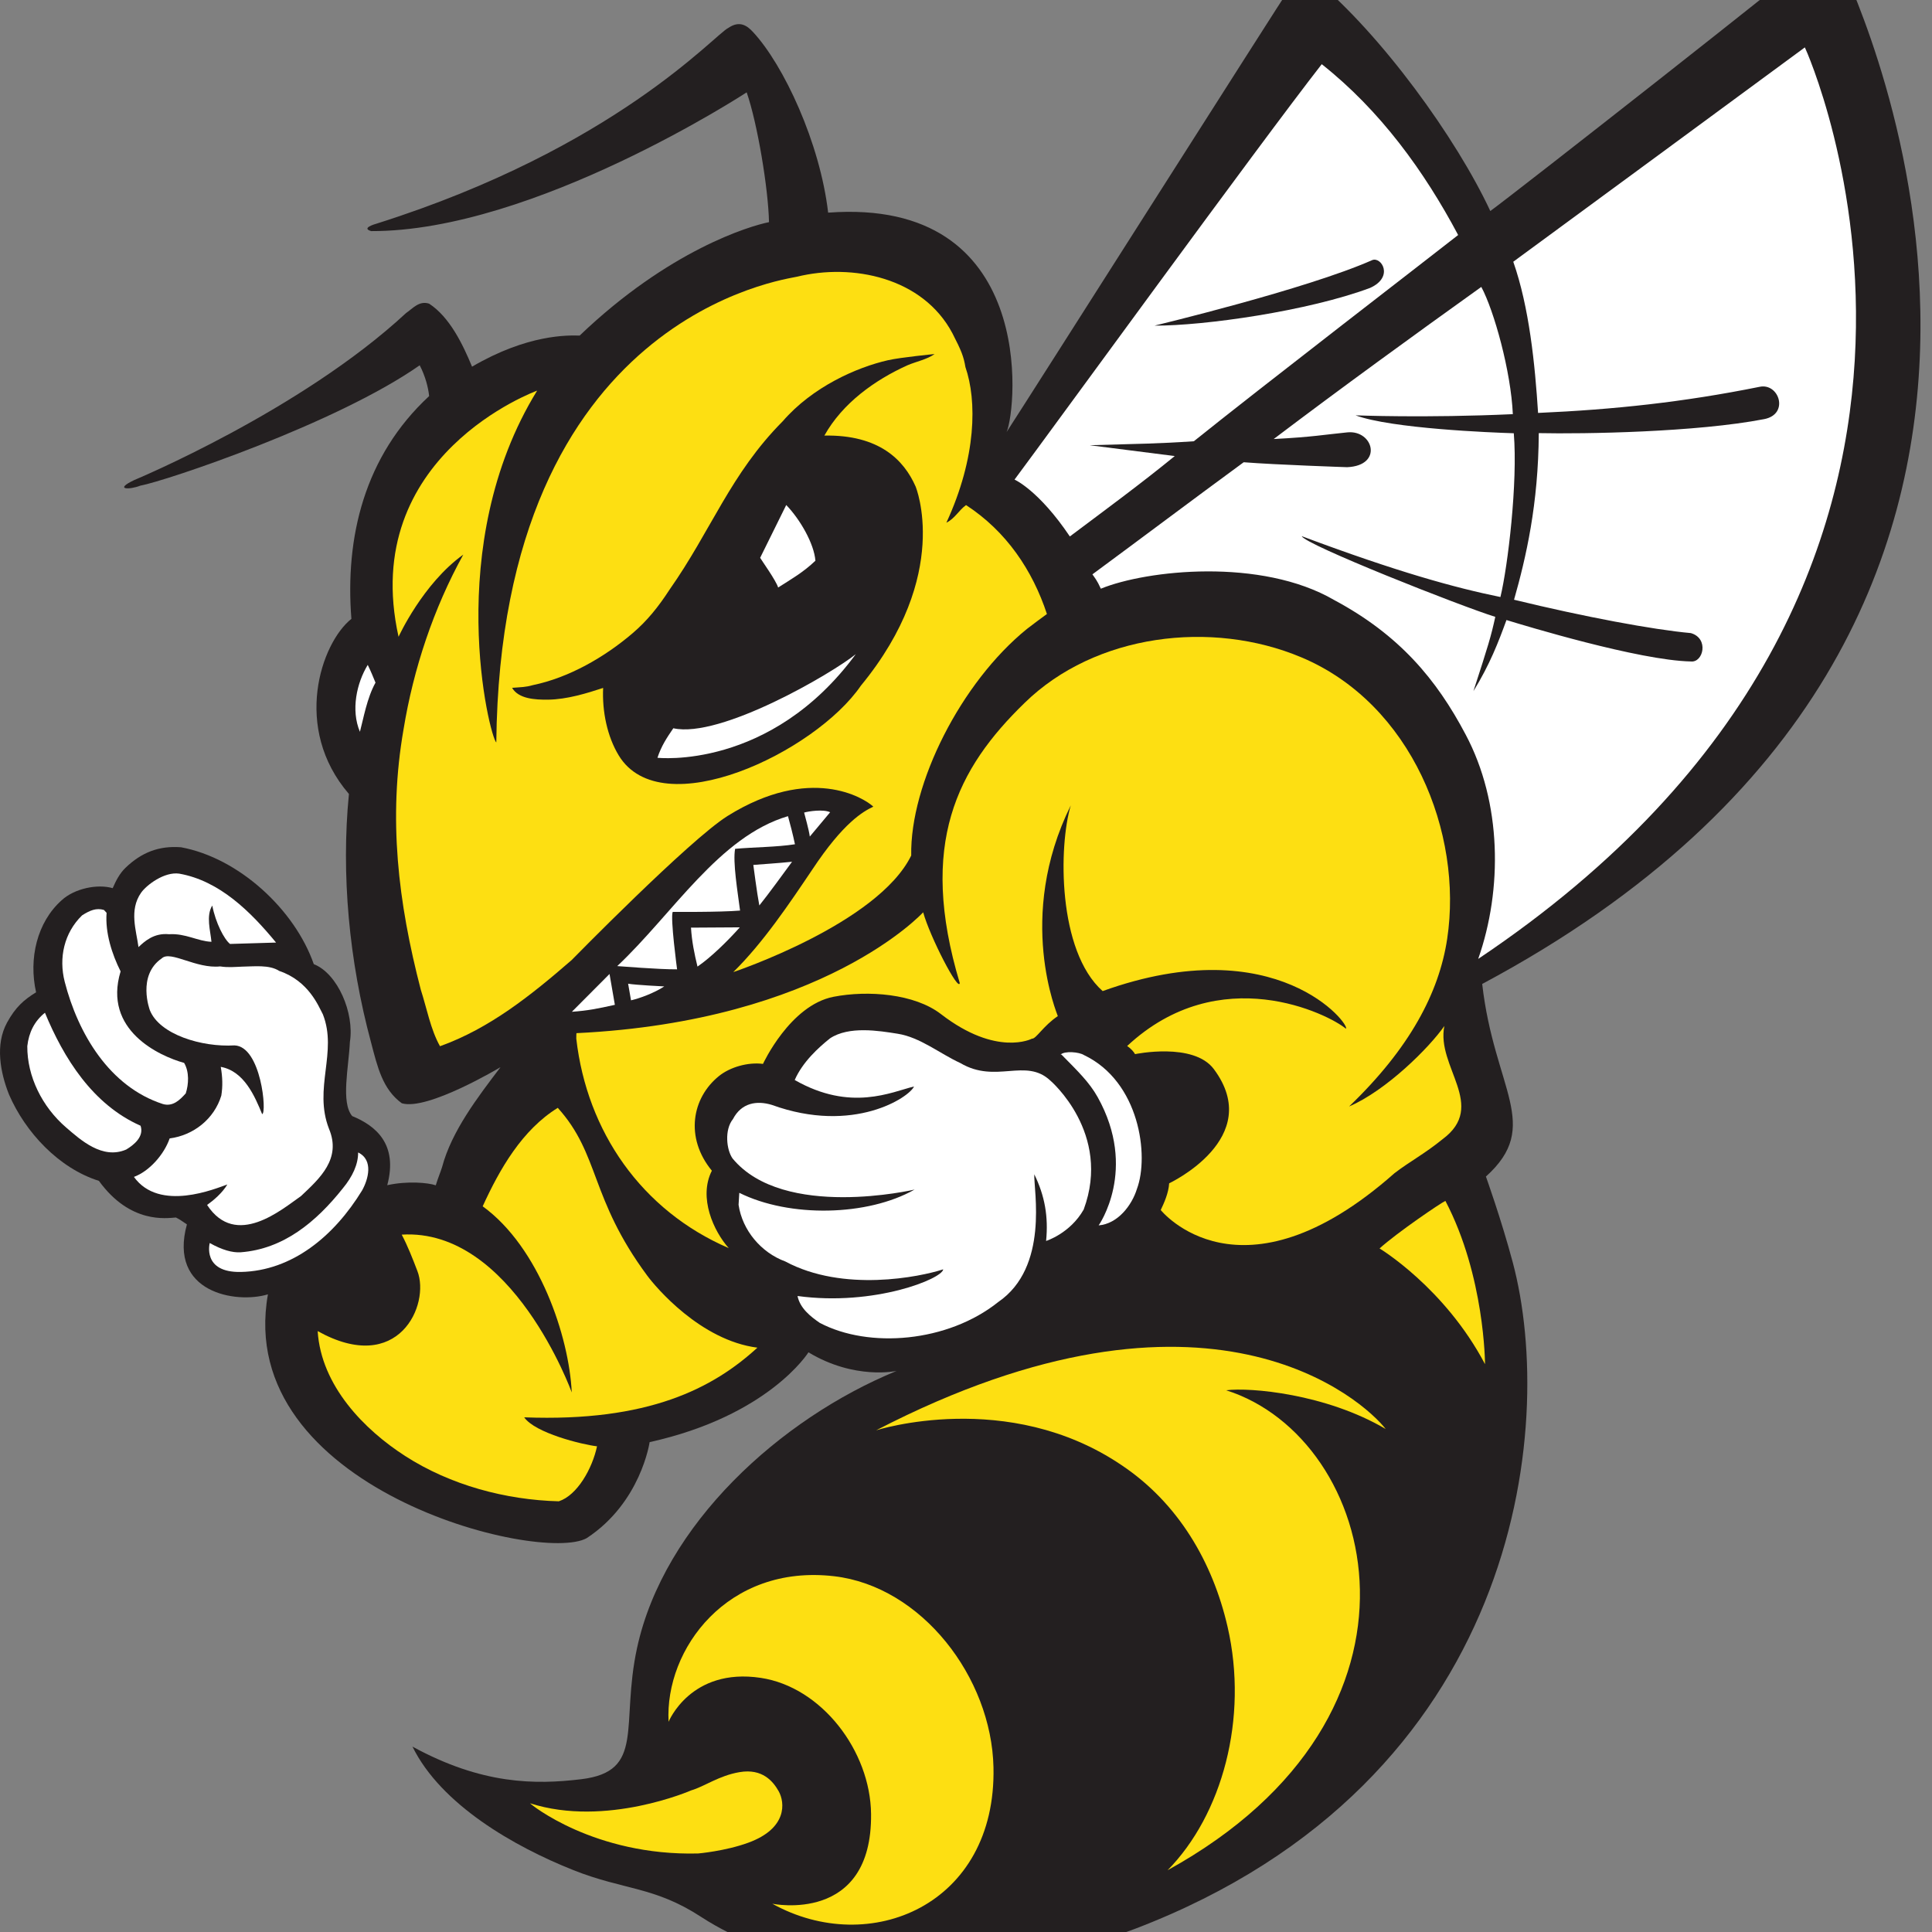<?xml version="1.0" encoding="UTF-8"?>
<svg width="200px" height="200px" viewBox="0 0 200 200" version="1.1" xmlns="http://www.w3.org/2000/svg" xmlns:xlink="http://www.w3.org/1999/xlink">
    <rect x="0" y="0" width="200" height="200" fill="#808080" stroke="none"/>
    <!-- Generator: Sketch 54.1 (76490) - https://sketchapp.com -->
    <title>randolph-macon</title>
    <desc>Created with Sketch.</desc>
    <g id="randolph-macon" stroke="none" stroke-width="1" fill="none" fill-rule="evenodd">
        <g id="randolph-macon_BGL" transform="translate(0, -0)">
            <g id="randolph-macon" transform="translate(0, -6)">
                <g id="g10" transform="translate(99.848, 105.766) scale(-1, 1) rotate(-180) translate(-99.848, -105.766) translate(0, 0.438)" fill-rule="nonzero">
                    <g id="g12" transform="translate(0, 1.096)">
                        <path d="M92.812,62.079 C92.812,62.079 88.49,61.113 83.691,64.007 C83.691,64.007 79.622,57.451 67.248,54.709 C67.248,54.709 66.358,48.461 60.732,44.768 C55.892,42.071 24.173,49.919 27.736,70.008 C24.456,69.014 17.4,70.15 19.348,77.249 C18.879,77.568 18.599,77.771 18.211,77.963 C17.26,77.9 13.493,77.264 10.239,81.755 C6.092,83.062 2.627,86.78 0.937,90.684 C0.024,92.979 -0.516,95.864 0.729,98.138 C1.604,99.734 2.462,100.492 3.735,101.275 C2.95,104.773 3.835,108.533 6.383,110.804 C7.695,112.017 10.08,112.521 11.666,112.055 C11.997,112.812 12.375,113.568 12.986,114.158 C14.639,115.751 16.447,116.467 18.744,116.289 C24.76,115.173 30.522,109.813 32.483,104.19 C34.967,103.215 36.695,99.122 36.223,96.152 C36.095,93.481 35.273,89.873 36.459,88.463 C38.913,87.455 41.218,85.55 40.088,81.307 C42.181,81.768 44.315,81.568 45.11,81.296 C45.385,82.182 45.561,82.536 45.763,83.179 C46.75,86.905 49.466,90.432 51.813,93.526 C51.813,93.526 44.248,88.984 41.592,89.79 C39.606,91.239 39.082,93.524 38.407,96.102 C36.133,104.521 35.303,113.508 36.121,121.806 C30.235,128.634 33.237,137.44 36.376,139.933 C35.713,148.371 37.703,156.776 44.425,162.995 C44.338,163.849 44.039,165.05 43.447,166.184 C34.833,160.14 17.157,154.205 14.52,153.721 C13.412,153.282 11.734,153.285 13.917,154.311 C13.917,154.311 31.157,161.486 42.036,171.592 C42.733,172.061 43.38,172.901 44.422,172.563 C46.541,171.181 47.901,168.377 48.866,166.04 C54.627,169.409 58.796,169.293 60.006,169.259 C69.272,178.128 77.622,180.604 79.607,181.001 C79.537,184.453 78.411,191.224 77.296,194.438 C77.296,194.438 55.269,180.026 38.426,180.074 C37.387,180.373 38.716,180.774 39.035,180.863 C63.711,188.671 74.007,200.452 75.396,201.107 C76.587,201.924 77.372,201.313 77.957,200.678 C81.13,197.26 84.887,189.215 85.729,181.985 C107.388,183.593 105.262,161.734 104.206,159.278 C106.494,162.795 132.42,203.613 133.615,205.377 C134.371,206.847 135.324,206.784 136.121,206.127 C143.02,200.391 150.747,189.717 154.277,182.152 C156.893,184.052 187.146,207.781 187.926,208.686 C189.317,209.623 190.178,208.79 190.752,207.423 C191.703,204.8 223.614,139.596 153.437,102.14 C154.679,91.212 159.682,87.488 153.822,82.201 C153.822,82.201 155.413,77.771 156.603,73.309 C161.152,56.214 157.332,19.563 117.53,4.34 C109.975,1.455 87.413,-4.088 72.57,5.567 C67.709,8.73 64.615,8.317 59.363,10.4 C53.209,12.848 45.65,17.18 42.698,23.19 C49.914,19.245 55.421,19.245 60.16,19.813 C66.848,20.617 64.208,25.371 65.947,33.4 C68.727,46.216 80.793,57.147 92.812,62.079" id="path14" fill="#231F20"></path>
                        <path d="M150.947,179.669 C148.581,177.8 130.321,163.737 123.587,158.32 C119.835,158.063 117.882,158.06 112.805,157.908 L121.609,156.787 C118.096,153.913 114.334,151.155 110.75,148.464 C107.526,153.261 105.024,154.351 105.024,154.351 C109.017,159.702 130.287,188.974 136.827,197.354 C142.897,192.549 147.439,186.271 150.947,179.669" id="path16" fill="#FFFFFF"></path>
                        <path d="M153.023,104.733 C155.548,111.927 155.473,120.912 151.722,127.959 C148.706,133.678 144.854,138.273 138.128,141.875 C130.553,146.29 118.684,144.992 113.958,143.056 C113.571,143.921 113.323,144.195 113.086,144.542 C118.234,148.336 123.557,152.346 128.746,156.146 C132.133,155.879 139.463,155.635 139.463,155.635 C143.216,155.804 142.169,159.507 139.479,159.24 C137.091,159.004 135.914,158.76 131.853,158.55 C138.795,163.804 146.238,169.209 153.344,174.296 C154.664,171.842 156.414,165.551 156.608,161.125 C147.551,160.709 140.324,161.003 140.324,161.003 C144.045,159.625 154.438,159.217 156.707,159.148 C157.13,154.068 156.094,145.372 155.323,142.195 C150.667,143.142 144.649,144.79 134.76,148.493 C135.06,147.635 151.139,141.277 154.792,140.14 C154.345,138.093 154.065,137.184 152.528,132.451 C154.236,135.217 155.126,137.557 155.949,139.812 C157.768,139.254 169.663,135.633 175.03,135.524 C176.323,135.374 176.944,137.919 175.033,138.461 C171.15,138.81 164.016,140.14 156.733,141.914 C157.973,146.276 159.256,151.805 159.293,159.161 C163.996,159.061 175.614,159.252 182.635,160.612 C185.248,161.121 184.173,164.377 182.159,163.956 C174.266,162.365 167.068,161.599 159.221,161.252 C158.902,166.277 158.307,172.192 156.653,176.903 C163.806,182.16 179.576,193.733 186.837,199.092 C186.885,199.065 211.832,144.119 153.023,104.733" id="path18" fill="#FFFFFF"></path>
                        <path d="M98.602,169.483 C99.523,167.689 99.758,167.092 99.939,166.003 C101.138,162.534 101.107,156.686 97.968,149.886 C98.857,150.333 99.226,151.139 100.003,151.713 C104.194,148.989 106.895,144.935 108.377,140.437 C107.733,139.981 106.995,139.406 106.306,138.889 C99.49,133.364 94.196,122.876 94.329,115.435 C90.869,108.357 75.908,103.368 75.908,103.368 C79.017,106.419 81.753,110.517 84.098,113.994 C87.303,118.838 89.358,120.003 90.407,120.493 C89.434,121.409 83.877,124.86 75.328,119.535 C71.388,117.08 59.171,104.607 59.171,104.607 C54.999,100.989 50.707,97.543 45.548,95.693 C44.562,97.46 44.192,99.591 43.561,101.543 C41.203,110.616 40.172,119.29 41.775,128.498 C42.804,134.788 44.888,141.025 47.959,146.585 C43.76,143.577 41.259,138.079 41.259,138.079 C37.079,156.86 55.604,163.559 55.604,163.559 C45.734,147.546 50.683,127.711 51.376,127.138 C51.839,171.531 81.631,175.098 82.499,175.352 C88.238,176.762 95.532,175.288 98.602,169.483" id="path20" fill="#FDDF12"></path>
                        <path d="M141.839,174.197 C135.467,171.81 124.672,170.265 119.509,170.289 C119.509,170.289 135.224,174.052 142.033,177.064 C142.989,177.482 144.34,175.329 141.839,174.197" id="path22" fill="#231F20"></path>
                        <path d="M96.75,167.347 C95.925,166.767 94.857,166.581 93.917,166.175 C90.562,164.653 87.223,162.277 85.339,158.907 C91.016,159.011 93.575,156.376 94.781,153.641 C94.781,153.641 98.576,144.521 89.118,133.017 C84.383,126.105 68.474,118.519 64.052,125.795 C62.86,127.756 62.323,130.354 62.437,132.784 C60.753,132.235 58.72,131.595 56.722,131.569 C55.385,131.557 53.681,131.649 53.012,132.794 C53.963,132.869 54.403,132.855 55.152,133.072 C58.888,133.84 62.587,135.968 65.488,138.447 C67,139.736 68.168,141.196 69.311,142.956 C73.631,149.106 75.622,154.949 81.025,160.386 C84.118,163.959 88.695,165.973 91.915,166.706 C93.261,167.012 96.75,167.347 96.75,167.347" id="path24" fill="#231F20"></path>
                        <path d="M84.412,145.953 C83.146,144.746 81.953,144.073 80.553,143.179 C80.343,143.894 78.811,146.031 78.69,146.254 C79.063,147.014 81.39,151.719 81.39,151.719 C82.84,150.217 84.27,147.72 84.412,145.953" id="path26" fill="#FFFFFF"></path>
                        <path d="M38.872,133.331 C37.988,131.749 37.62,129.59 37.259,128.244 C36.307,130.491 36.923,133.291 38.069,135.17 C38.462,134.363 38.604,133.962 38.872,133.331" id="path28" fill="#FFFFFF"></path>
                        <path d="M68.059,125.554 C68.47,126.793 69.027,127.621 69.702,128.61 C74.57,127.519 86.157,134.306 88.59,136.28 C79.731,124.241 68.059,125.554 68.059,125.554" id="path30" fill="#FFFFFF"></path>
                        <path d="M149.814,106.823 C148.978,101.244 145.934,95.477 139.658,89.455 C143.531,91.124 147.957,95.55 149.52,97.788 C148.647,93.555 154.01,89.536 149.332,86.066 C147.465,84.547 145.912,83.747 144.359,82.551 C128.405,68.436 120.158,78.736 120.158,78.736 C120.506,79.467 120.972,80.498 121.031,81.503 C121.031,81.503 130.991,86.166 125.657,93.324 C123.559,96.14 117.5,94.875 117.5,94.875 C117.381,95.106 117.045,95.479 116.684,95.717 C126.275,104.657 137.54,99.008 139.324,97.51 C139.855,97.817 132.25,107.912 114.146,101.401 C109.461,105.556 109.587,116.465 110.848,120.629 C105.109,109.018 109.487,98.954 109.504,98.811 C107.982,97.786 107.255,96.437 106.824,96.473 C106.824,96.473 103.188,94.554 97.402,99.023 C94.669,101.132 89.844,101.503 86.286,100.811 C81.779,99.933 78.984,93.864 78.984,93.864 C77.442,94.066 75.581,93.536 74.433,92.611 C71.626,90.354 70.88,86.23 73.691,82.808 C72.276,80.02 73.887,76.533 75.439,74.793 C66.408,78.691 60.759,86.863 59.657,96.478 C59.649,96.768 59.674,97.046 59.674,97.046 C85.303,98.283 95.566,109.558 95.566,109.558 C96.274,106.997 99.242,101.272 99.354,102.233 C95.028,116.64 99.083,124.458 106.068,131.235 C113.38,138.385 125.421,139.86 134.71,135.954 C146.155,131.145 151.458,117.742 149.814,106.823" id="path32" fill="#FDDF12"></path>
                        <path d="M28.578,106.424 L23.812,106.281 C23.204,106.764 22.327,108.45 21.973,110.257 C21.305,109.178 21.79,107.629 21.889,106.504 C20.461,106.559 19.227,107.392 17.5,107.287 C15.921,107.441 14.958,106.538 14.336,105.955 C14.111,107.677 13.345,109.77 14.601,111.577 C15.162,112.379 17.015,113.784 18.56,113.558 C22.726,112.816 25.936,109.634 28.578,106.424" id="path34" fill="#FFFFFF"></path>
                        <path d="M85.936,119.915 L83.831,117.397 C83.734,118.139 83.33,119.509 83.243,119.882 C83.721,120.018 85.23,120.248 85.936,119.915" id="path36" fill="#FFFFFF"></path>
                        <path d="M82.293,116.6 C80.421,116.305 78.052,116.305 76.1,116.129 C75.843,114.795 76.358,111.694 76.611,109.736 C74.502,109.558 69.639,109.599 69.639,109.599 C69.374,108.992 70.092,103.653 70.092,103.653 C68.152,103.639 64.177,103.976 63.895,103.988 C69.676,109.425 74.433,117.402 81.572,119.509 C81.788,118.736 82.087,117.589 82.293,116.6" id="path38" fill="#FFFFFF"></path>
                        <path d="M11.035,109.503 C10.874,107.449 11.59,105.22 12.484,103.441 C10.634,97.341 16.506,94.678 19.06,93.966 C19.607,93.044 19.535,91.755 19.231,90.815 C18.611,90.121 17.897,89.414 16.866,89.707 C11.328,91.498 8.077,97.001 6.7,102.362 C6.062,104.847 6.642,107.437 8.493,109.237 C9.32,109.77 9.973,110.029 10.758,109.801 L11.035,109.503" id="path40" fill="#FFFFFF"></path>
                        <path d="M81.993,114.79 C81.146,113.637 79.584,111.48 78.606,110.264 C78.373,111.456 77.983,114.462 77.983,114.462 C78.854,114.536 80.485,114.631 81.993,114.79" id="path42" fill="#FFFFFF"></path>
                        <path d="M22.788,103.955 C23.644,103.827 24.233,103.9 25.063,103.931 C26.247,103.943 27.871,104.16 28.905,103.487 C31.975,102.445 32.978,99.817 33.422,99.001 C34.97,95.079 32.424,91.341 34.057,87.148 C35.358,84.046 33.12,82.027 31.17,80.191 C29.172,78.796 24.421,74.712 21.438,79.262 C22.11,79.739 23.017,80.508 23.534,81.381 C22.346,80.974 16.511,78.484 13.864,82.165 C15.445,82.748 16.975,84.462 17.563,86.149 C20.03,86.468 22.179,88.166 22.91,90.582 C23.067,91.55 23.039,92.494 22.853,93.557 C25.278,93.115 26.375,90.511 27.137,88.665 C27.649,88.732 27.037,95.691 24.272,95.779 C20.89,95.579 16.505,96.903 15.511,99.427 C15.511,99.427 14.155,103.018 16.758,104.799 C17.655,105.627 20.304,103.693 22.788,103.955" id="path44" fill="#FFFFFF"></path>
                        <path d="M76.586,108 C75.343,106.607 73.641,104.925 72.204,103.936 C71.882,105.265 71.622,106.514 71.531,107.969 L76.586,108" id="path46" fill="#FFFFFF"></path>
                        <path d="M14.552,87.462 C14.936,86.327 13.849,85.468 13.069,85.001 C10.605,83.923 8.322,86.012 6.855,87.272 C4.355,89.419 2.807,92.575 2.826,95.7 C2.986,97.132 3.58,98.309 4.653,99.158 C6.586,94.483 9.578,89.659 14.552,87.462" id="path48" fill="#FFFFFF"></path>
                        <path d="M63.651,99.979 C61.807,99.57 60.889,99.384 59.2,99.258 L63.098,103.173 L63.651,99.979" id="path50" fill="#FFFFFF"></path>
                        <path d="M68.763,101.884 C67.675,101.17 66.141,100.628 65.323,100.445 L65.023,102.164 C65.801,102.029 68.763,101.884 68.763,101.884" id="path52" fill="#FFFFFF"></path>
                        <path d="M99.421,93.947 C103.112,91.771 106.165,94.535 108.724,92.142 C108.724,92.142 115.117,86.696 112.182,78.786 C110.774,76.306 108.292,75.535 108.292,75.535 C108.539,78.032 108.163,80.208 107.069,82.434 C106.998,80.791 108.62,72.831 103.335,69.211 C98.098,65.03 89.943,64.374 84.861,67.056 C83.872,67.732 82.813,68.588 82.559,69.836 C90.521,68.75 97.575,71.637 97.639,72.596 C95.233,71.809 87.296,70.189 81.288,73.414 C78.804,74.322 76.846,76.63 76.457,79.278 L76.532,80.518 C81.747,77.923 89.825,78.097 94.676,80.855 C94.676,80.855 81.118,77.678 75.836,84.073 C75.201,84.962 74.977,87.04 75.876,88.152 C76.749,89.826 78.323,90.099 79.902,89.619 C88.374,86.549 94.148,90.423 94.619,91.526 C92.3,90.963 88.072,88.879 82.268,92.197 C83.089,94.064 84.721,95.548 85.924,96.509 C87.884,97.807 90.987,97.294 92.916,96.987 C95.252,96.621 97.256,94.946 99.421,93.947" id="path54" fill="#FFFFFF"></path>
                        <path d="M66.998,71.949 C67.885,70.746 72.523,65.24 78.407,64.488 C73.834,60.302 67.153,56.783 54.265,57.277 C55.383,55.651 60.265,54.455 61.804,54.276 C61.302,51.935 59.747,49.206 57.849,48.584 C52.336,48.726 46.619,50.263 41.95,53.268 C37.741,55.972 33.243,60.521 32.885,66.203 C41.259,61.537 44.548,68.945 43.209,72.42 C42.686,73.783 42.215,74.99 41.587,76.189 C53.026,76.895 59.188,59.855 59.188,59.855 C58.912,65.646 55.811,74.888 49.967,79.121 C51.738,82.998 54.056,87.036 57.74,89.315 C62.108,84.482 61.049,79.987 66.998,71.949" id="path56" fill="#FDDF12"></path>
                        <path d="M112.203,94.782 C117.98,92.038 118.974,84.347 117.697,80.927 C117.164,79.202 115.699,77.306 113.732,77.147 C113.732,77.147 117.823,82.922 113.623,90.435 C112.757,91.978 111.556,93.129 109.877,94.834 L109.787,94.823 C110.206,95.232 111.716,95.098 112.203,94.782" id="path58" fill="#FFFFFF"></path>
                        <path d="M37.487,80.772 C34.597,76.041 30.254,72.438 24.94,72.326 C20.891,72.241 21.712,75.321 21.712,75.321 C22.991,74.601 24.057,74.307 24.913,74.362 C29.324,74.696 32.693,77.463 35.503,81 C36.485,82.194 37.082,83.455 37.073,84.696 C38.692,83.914 38.116,81.897 37.487,80.772" id="path60" fill="#FFFFFF"></path>
                        <path d="M153.729,62.779 C149.554,70.704 142.812,74.759 142.812,74.759 C144.668,76.434 149.21,79.509 149.627,79.682 C153.711,71.899 153.729,62.779 153.729,62.779" id="path62" fill="#FDDF12"></path>
                        <path d="M143.446,56.069 C137.255,59.715 129.405,60.396 126.933,60.077 C142.616,55.118 150.183,26.551 120.872,10.395 C126.511,16.129 129.26,26.097 127.079,35.588 C125.533,42.309 121.965,48.402 116.111,52.322 C104.313,60.312 90.697,55.932 90.697,55.932 C125.141,73.758 141.21,58.954 143.446,56.069" id="path64" fill="#FDDF12"></path>
                        <path d="M79.95,6.924 C90.031,1.325 103.159,6.785 102.845,21.042 C102.641,30.374 95.397,39.771 86.352,40.827 C75.315,42.111 68.809,33.283 69.211,25.758 C69.211,25.758 71.488,31.398 78.751,30.306 C85.056,29.359 90.096,22.738 90.172,16.231 C90.307,4.768 79.95,6.924 79.95,6.924" id="path66" fill="#FDDF12"></path>
                        <path d="M77.469,13.244 C81.508,14.719 81.27,17.397 80.603,18.579 C80.04,19.572 78.936,20.955 76.555,20.546 C74.433,20.189 72.941,19.066 71.561,18.662 C71.561,18.662 62.734,14.797 54.874,17.321 C54.891,17.249 61.495,11.855 72.272,12.127 C72.272,12.127 75.076,12.366 77.469,13.244" id="path68" fill="#FDDF12"></path>
                    </g>
                </g>
            </g>
        </g>
    </g>
</svg>